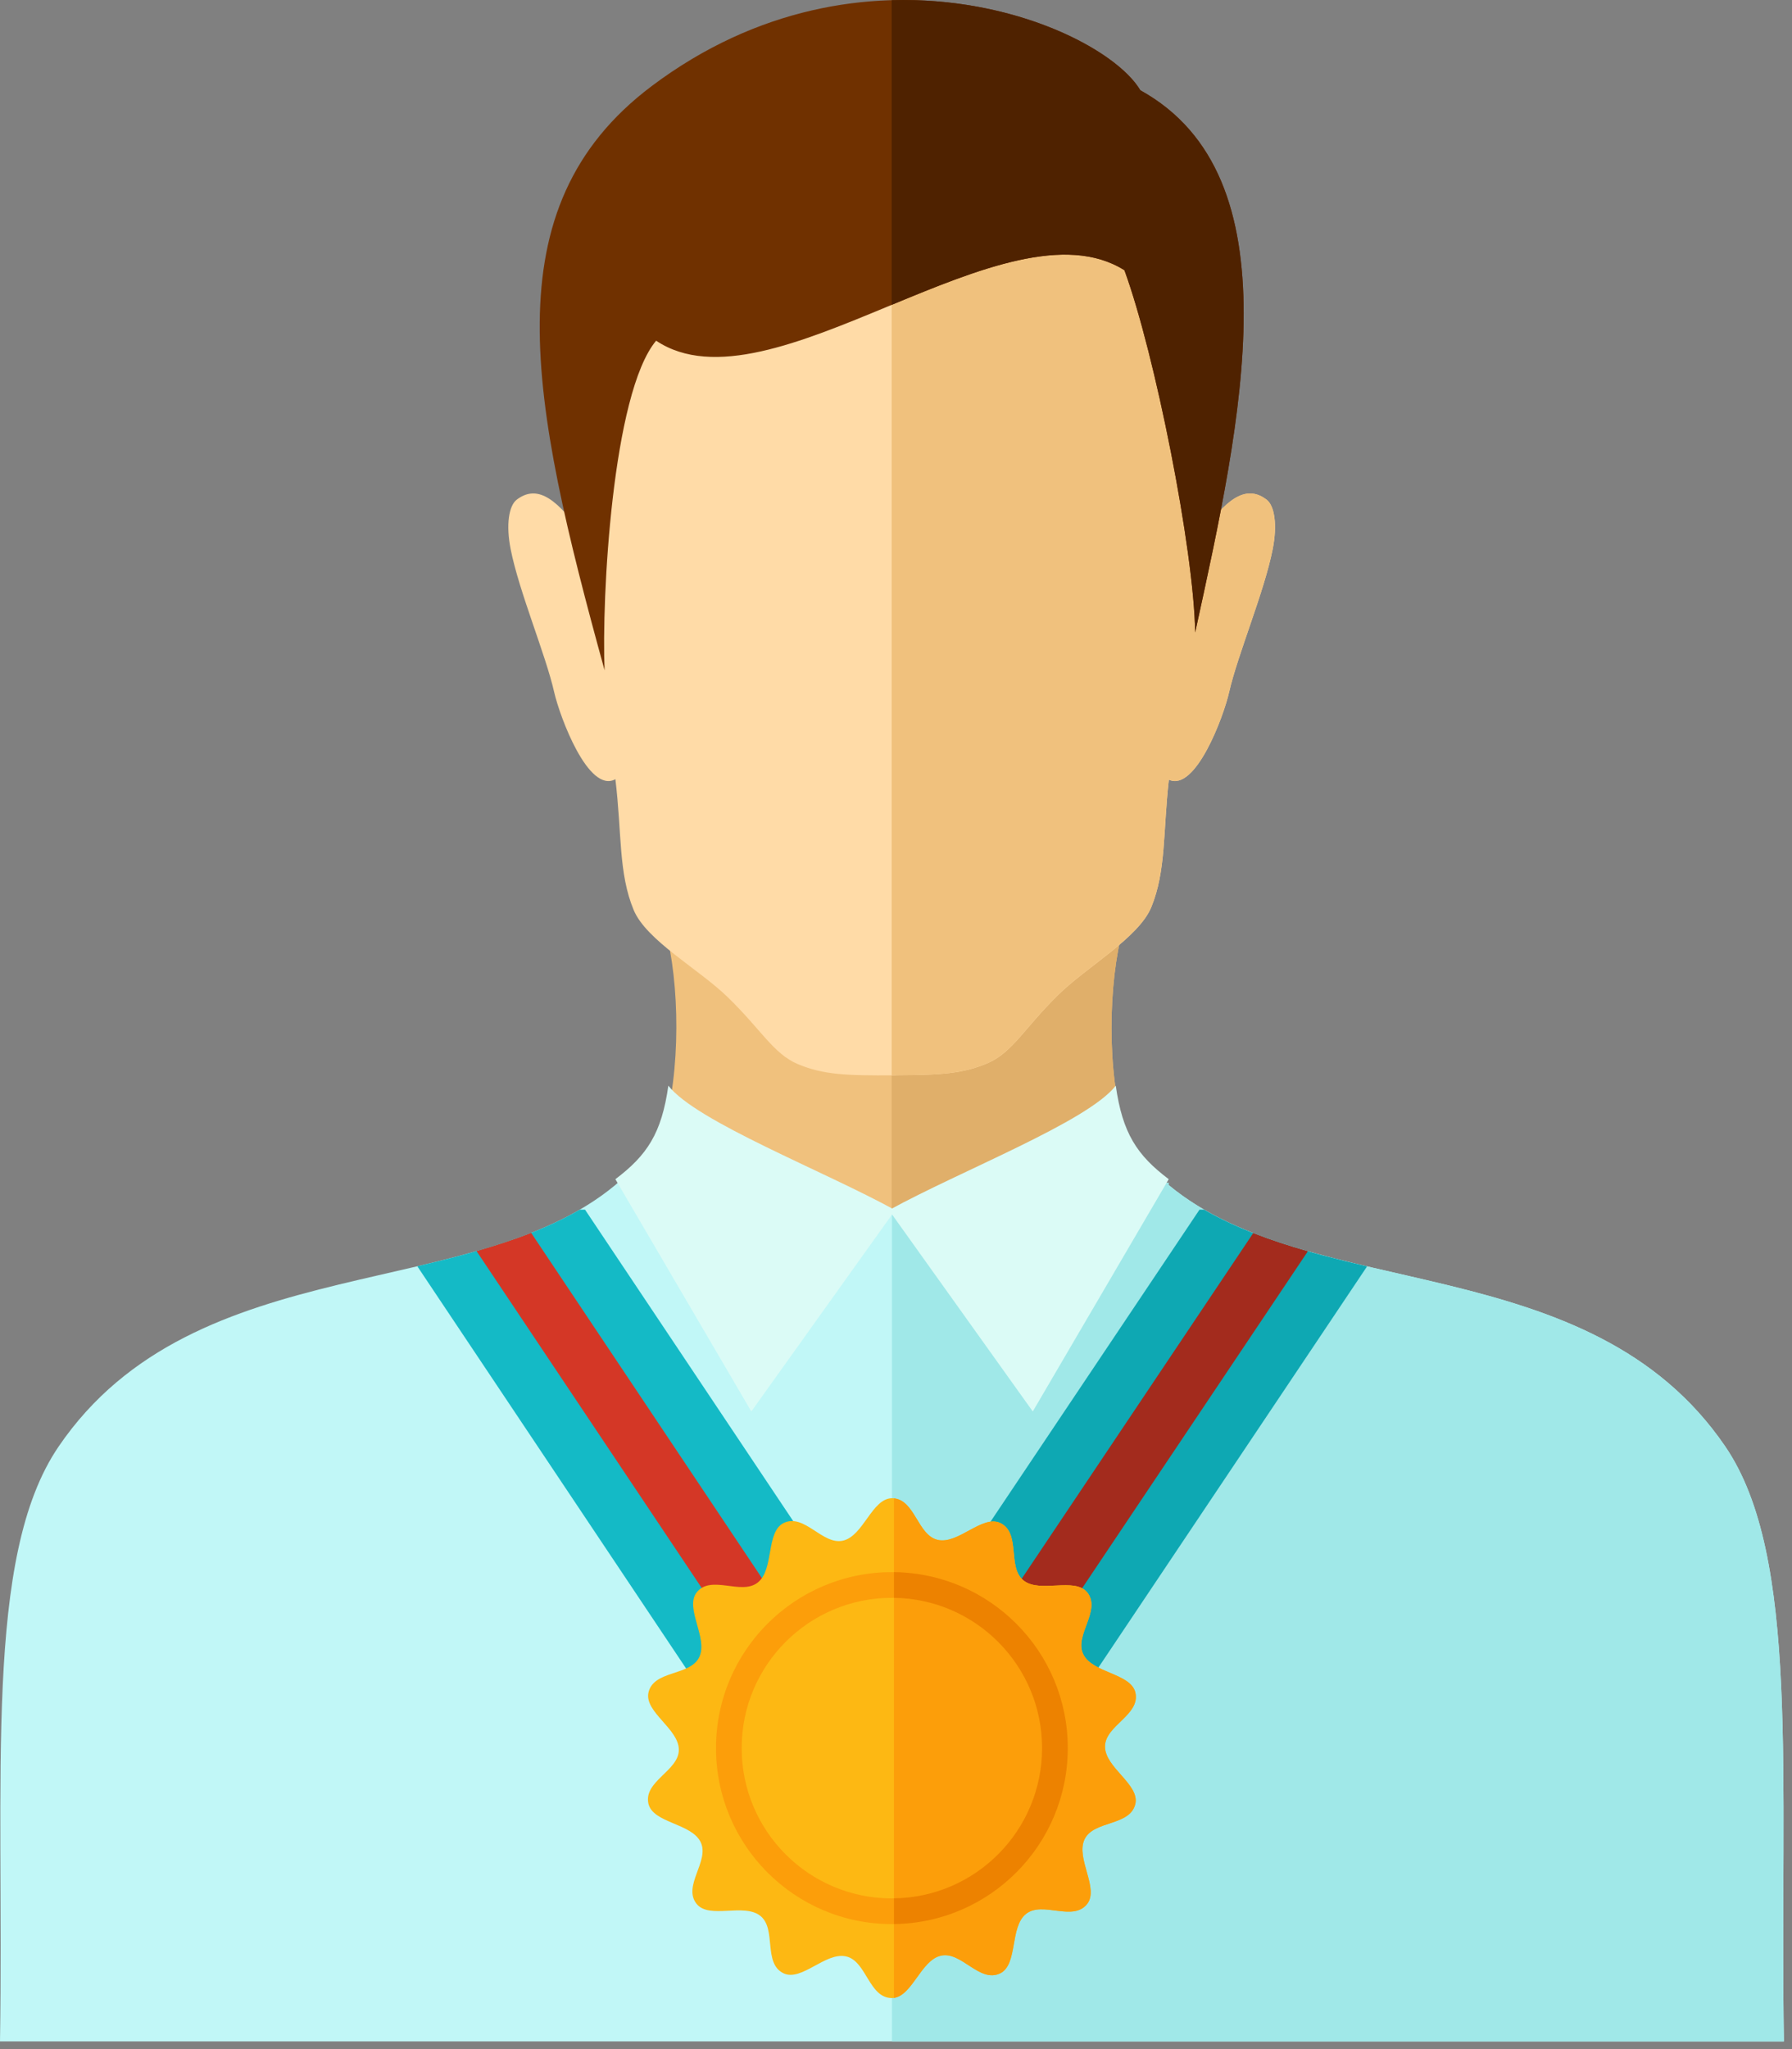 <svg width="49" height="56" viewBox="0 0 49 56" fill="none" xmlns="http://www.w3.org/2000/svg">
<rect x="0" y="0" width="49" height="56" fill="#808080" stroke="none"/>
<path fill-rule="evenodd" clip-rule="evenodd" d="M30.865 31.236C31.28 32.335 32.974 33.682 34.924 34.392C42.079 36.998 45.148 36.806 47.425 43.473C44.332 46.761 40.543 49.386 36.296 51.115H12.488C8.595 49.531 5.088 47.193 2.148 44.282C2.331 32.763 15.033 39.456 18.027 31.236C18.59 29.689 18.614 27.266 18.258 25.668L24.446 25.787L30.635 25.668C30.278 27.267 30.284 29.697 30.865 31.236Z" fill="#F0C17D"/>
<path fill-rule="evenodd" clip-rule="evenodd" d="M30.865 31.235C31.199 32.121 32.339 33.198 33.843 33.854C41.259 37.084 46.635 36.893 47.425 43.472C44.332 46.76 40.544 49.385 36.296 51.114H24.382V25.786L24.446 25.787L30.635 25.668C30.278 27.266 30.284 29.696 30.865 31.235Z" fill="#E0AF6A"/>
<path fill-rule="evenodd" clip-rule="evenodd" d="M24.543 29.385C24.508 29.387 24.472 29.388 24.438 29.388C23.152 29.396 22.512 29.375 21.813 29.08C21.139 28.793 20.81 28.13 19.881 27.235C19.091 26.474 17.673 25.698 17.327 24.87C16.907 23.861 17.006 22.762 16.827 21.295C16.093 21.698 15.309 19.599 15.152 18.911C14.923 17.896 14.192 16.169 13.963 15.008C13.832 14.345 13.911 13.817 14.135 13.651C14.624 13.287 15.127 13.499 15.867 14.534C15.823 13.068 15.803 11.833 15.989 10.767C17.002 4.962 31.189 1.707 32.779 10.741C32.967 11.806 32.95 13.045 32.909 14.515C33.641 13.498 34.141 13.291 34.628 13.652C34.852 13.817 34.931 14.346 34.8 15.009C34.572 16.17 33.84 17.897 33.61 18.912C33.456 19.593 32.687 21.65 31.961 21.308C31.8 22.731 31.888 23.802 31.48 24.794C31.135 25.628 29.728 26.413 28.942 27.182C28.017 28.088 27.691 28.753 27.02 29.049C26.348 29.34 25.732 29.38 24.543 29.385Z" fill="#FFDBA7"/>
<path fill-rule="evenodd" clip-rule="evenodd" d="M24.543 29.384C24.508 29.387 24.473 29.388 24.438 29.388H24.382V5.167C28.185 4.831 32 6.304 32.779 10.738C32.967 11.803 32.95 13.042 32.909 14.512C33.641 13.495 34.141 13.288 34.628 13.649C34.852 13.815 34.931 14.343 34.8 15.007C34.572 16.167 33.84 17.894 33.61 18.909C33.456 19.59 32.687 21.648 31.961 21.305C31.8 22.728 31.888 23.799 31.48 24.791C31.135 25.625 29.728 26.411 28.942 27.179C28.017 28.085 27.691 28.75 27.02 29.047C26.348 29.339 25.732 29.379 24.543 29.384Z" fill="#F0C17D"/>
<path fill-rule="evenodd" clip-rule="evenodd" d="M17.941 9.311C16.738 10.751 16.448 16.37 16.532 18.319C14.499 10.939 13.405 5.671 17.821 2.352C23.615 -2.002 30.124 0.691 31.181 2.467C35.438 4.819 33.959 11.438 32.68 17.284C32.649 15.036 31.58 9.659 30.746 7.385C27.504 5.347 21.065 11.397 17.941 9.311Z" fill="#703100"/>
<path fill-rule="evenodd" clip-rule="evenodd" d="M24.382 0.005C27.766 -0.092 30.525 1.364 31.181 2.467C35.438 4.82 33.959 11.438 32.68 17.284C32.649 15.036 31.58 9.659 30.746 7.385C29.143 6.378 26.761 7.346 24.382 8.331V0.005Z" fill="#4F2200"/>
<path fill-rule="evenodd" clip-rule="evenodd" d="M31.781 32.236C31.816 32.268 31.853 32.299 31.889 32.329L31.954 32.321L31.953 32.384C35.872 35.638 43.464 34.085 47.178 39.535C49.227 42.544 48.662 48.536 48.778 55.789H31.26H26.52H22.258H17.768H0C0.115 48.537 -0.45 42.544 1.601 39.535C5.369 34.005 13.131 35.687 16.997 32.237L17.042 32.377L24.429 33.168L31.747 32.347L31.781 32.236Z" fill="#C1F7F7"/>
<path fill-rule="evenodd" clip-rule="evenodd" d="M31.781 32.236C31.816 32.268 31.853 32.299 31.889 32.329L31.954 32.321L31.953 32.384C35.872 35.638 43.464 34.085 47.178 39.535C49.227 42.544 48.662 48.536 48.778 55.789H31.26H26.52H24.39V33.164L24.429 33.168L31.747 32.347L31.781 32.236Z" fill="#A0E8E8"/>
<path fill-rule="evenodd" clip-rule="evenodd" d="M30.509 29.67C30.694 30.973 31.09 31.57 31.957 32.226L28.24 38.574L24.307 33.072C26.264 31.996 29.748 30.652 30.509 29.67Z" fill="#DBFBF6"/>
<path fill-rule="evenodd" clip-rule="evenodd" d="M18.275 29.67C18.091 30.973 17.695 31.57 16.827 32.226L20.544 38.574L24.477 33.072C22.522 31.996 19.037 30.652 18.275 29.67Z" fill="#DBFBF6"/>
<path fill-rule="evenodd" clip-rule="evenodd" d="M15.853 33.059H15.997L25.714 47.589H20.092L11.411 34.606C13.027 34.225 14.569 33.804 15.853 33.059Z" fill="#14BAC6"/>
<path fill-rule="evenodd" clip-rule="evenodd" d="M14.524 33.693L23.816 47.589H21.99L13.03 34.191C13.547 34.043 14.046 33.882 14.524 33.693Z" fill="#D43726"/>
<path fill-rule="evenodd" clip-rule="evenodd" d="M32.924 33.059H32.799L23.061 47.589H28.683L37.381 34.609C35.758 34.228 34.212 33.806 32.924 33.059Z" fill="#0EA8B3"/>
<path fill-rule="evenodd" clip-rule="evenodd" d="M34.268 33.699L24.959 47.589H26.785L35.762 34.196C35.246 34.049 34.746 33.887 34.268 33.699Z" fill="#A32B1D"/>
<path fill-rule="evenodd" clip-rule="evenodd" d="M24.387 40.945C25.02 40.945 25.078 41.955 25.641 42.083C26.204 42.212 26.855 41.391 27.351 41.622C27.922 41.896 27.536 42.832 27.986 43.192C28.438 43.551 29.38 43.094 29.728 43.517C30.122 44.011 29.368 44.687 29.619 45.206C29.869 45.727 30.917 45.724 31.046 46.255C31.187 46.872 30.215 47.153 30.215 47.731C30.215 48.308 31.16 48.76 31.046 49.295C30.906 49.912 29.908 49.743 29.657 50.264C29.408 50.784 30.062 51.601 29.728 52.033C29.334 52.528 28.508 51.944 28.057 52.304C27.605 52.664 27.841 53.684 27.351 53.929C26.782 54.204 26.292 53.318 25.729 53.446C25.166 53.576 24.936 54.597 24.389 54.605C23.756 54.605 23.698 53.596 23.136 53.467C22.573 53.339 21.922 54.16 21.426 53.929C20.856 53.655 21.241 52.719 20.791 52.359C20.34 52 19.397 52.457 19.049 52.033C18.655 51.54 19.409 50.864 19.159 50.345C18.908 49.825 17.86 49.827 17.731 49.296C17.59 48.679 18.562 48.397 18.562 47.82C18.562 47.244 17.617 46.791 17.731 46.256C17.871 45.639 18.869 45.808 19.12 45.288C19.37 44.767 18.715 43.95 19.05 43.518C19.444 43.024 20.27 43.608 20.721 43.248C21.173 42.888 20.937 41.868 21.427 41.623C21.997 41.348 22.487 42.233 23.051 42.104C23.61 41.976 23.84 40.954 24.387 40.945Z" fill="#FDB813"/>
<path fill-rule="evenodd" clip-rule="evenodd" d="M24.444 40.949C25.023 41.008 25.095 41.96 25.64 42.084C26.202 42.213 26.853 41.392 27.35 41.623C27.921 41.896 27.535 42.832 27.986 43.192C28.438 43.552 29.379 43.095 29.727 43.518C30.122 44.011 29.367 44.688 29.617 45.207C29.868 45.728 30.916 45.724 31.045 46.255C31.186 46.873 30.214 47.154 30.214 47.731C30.214 48.309 31.159 48.76 31.045 49.295C30.905 49.913 29.907 49.744 29.656 50.265C29.405 50.785 30.061 51.601 29.726 52.034C29.332 52.529 28.506 51.945 28.054 52.305C27.603 52.664 27.839 53.684 27.349 53.929C26.779 54.204 26.289 53.319 25.726 53.447C25.183 53.571 24.95 54.528 24.443 54.602L24.444 40.949Z" fill="#FC9E0A"/>
<path fill-rule="evenodd" clip-rule="evenodd" d="M24.387 42.965C27.043 42.965 29.197 45.117 29.197 47.773C29.197 50.429 27.043 52.584 24.387 52.584C21.732 52.584 19.578 50.43 19.578 47.773C19.578 45.118 21.732 42.965 24.387 42.965ZM24.387 43.667C22.119 43.667 20.28 45.506 20.28 47.774C20.28 50.043 22.119 51.882 24.387 51.882C26.656 51.882 28.495 50.043 28.495 47.774C28.495 45.506 26.656 43.667 24.387 43.667Z" fill="#FC9E0A"/>
<path fill-rule="evenodd" clip-rule="evenodd" d="M24.444 42.965C27.074 42.996 29.197 45.136 29.197 47.773C29.197 50.411 27.074 52.552 24.444 52.583V51.88C26.686 51.85 28.494 50.023 28.494 47.773C28.494 45.525 26.686 43.698 24.444 43.667V42.965Z" fill="#ED8200"/>
</svg>
